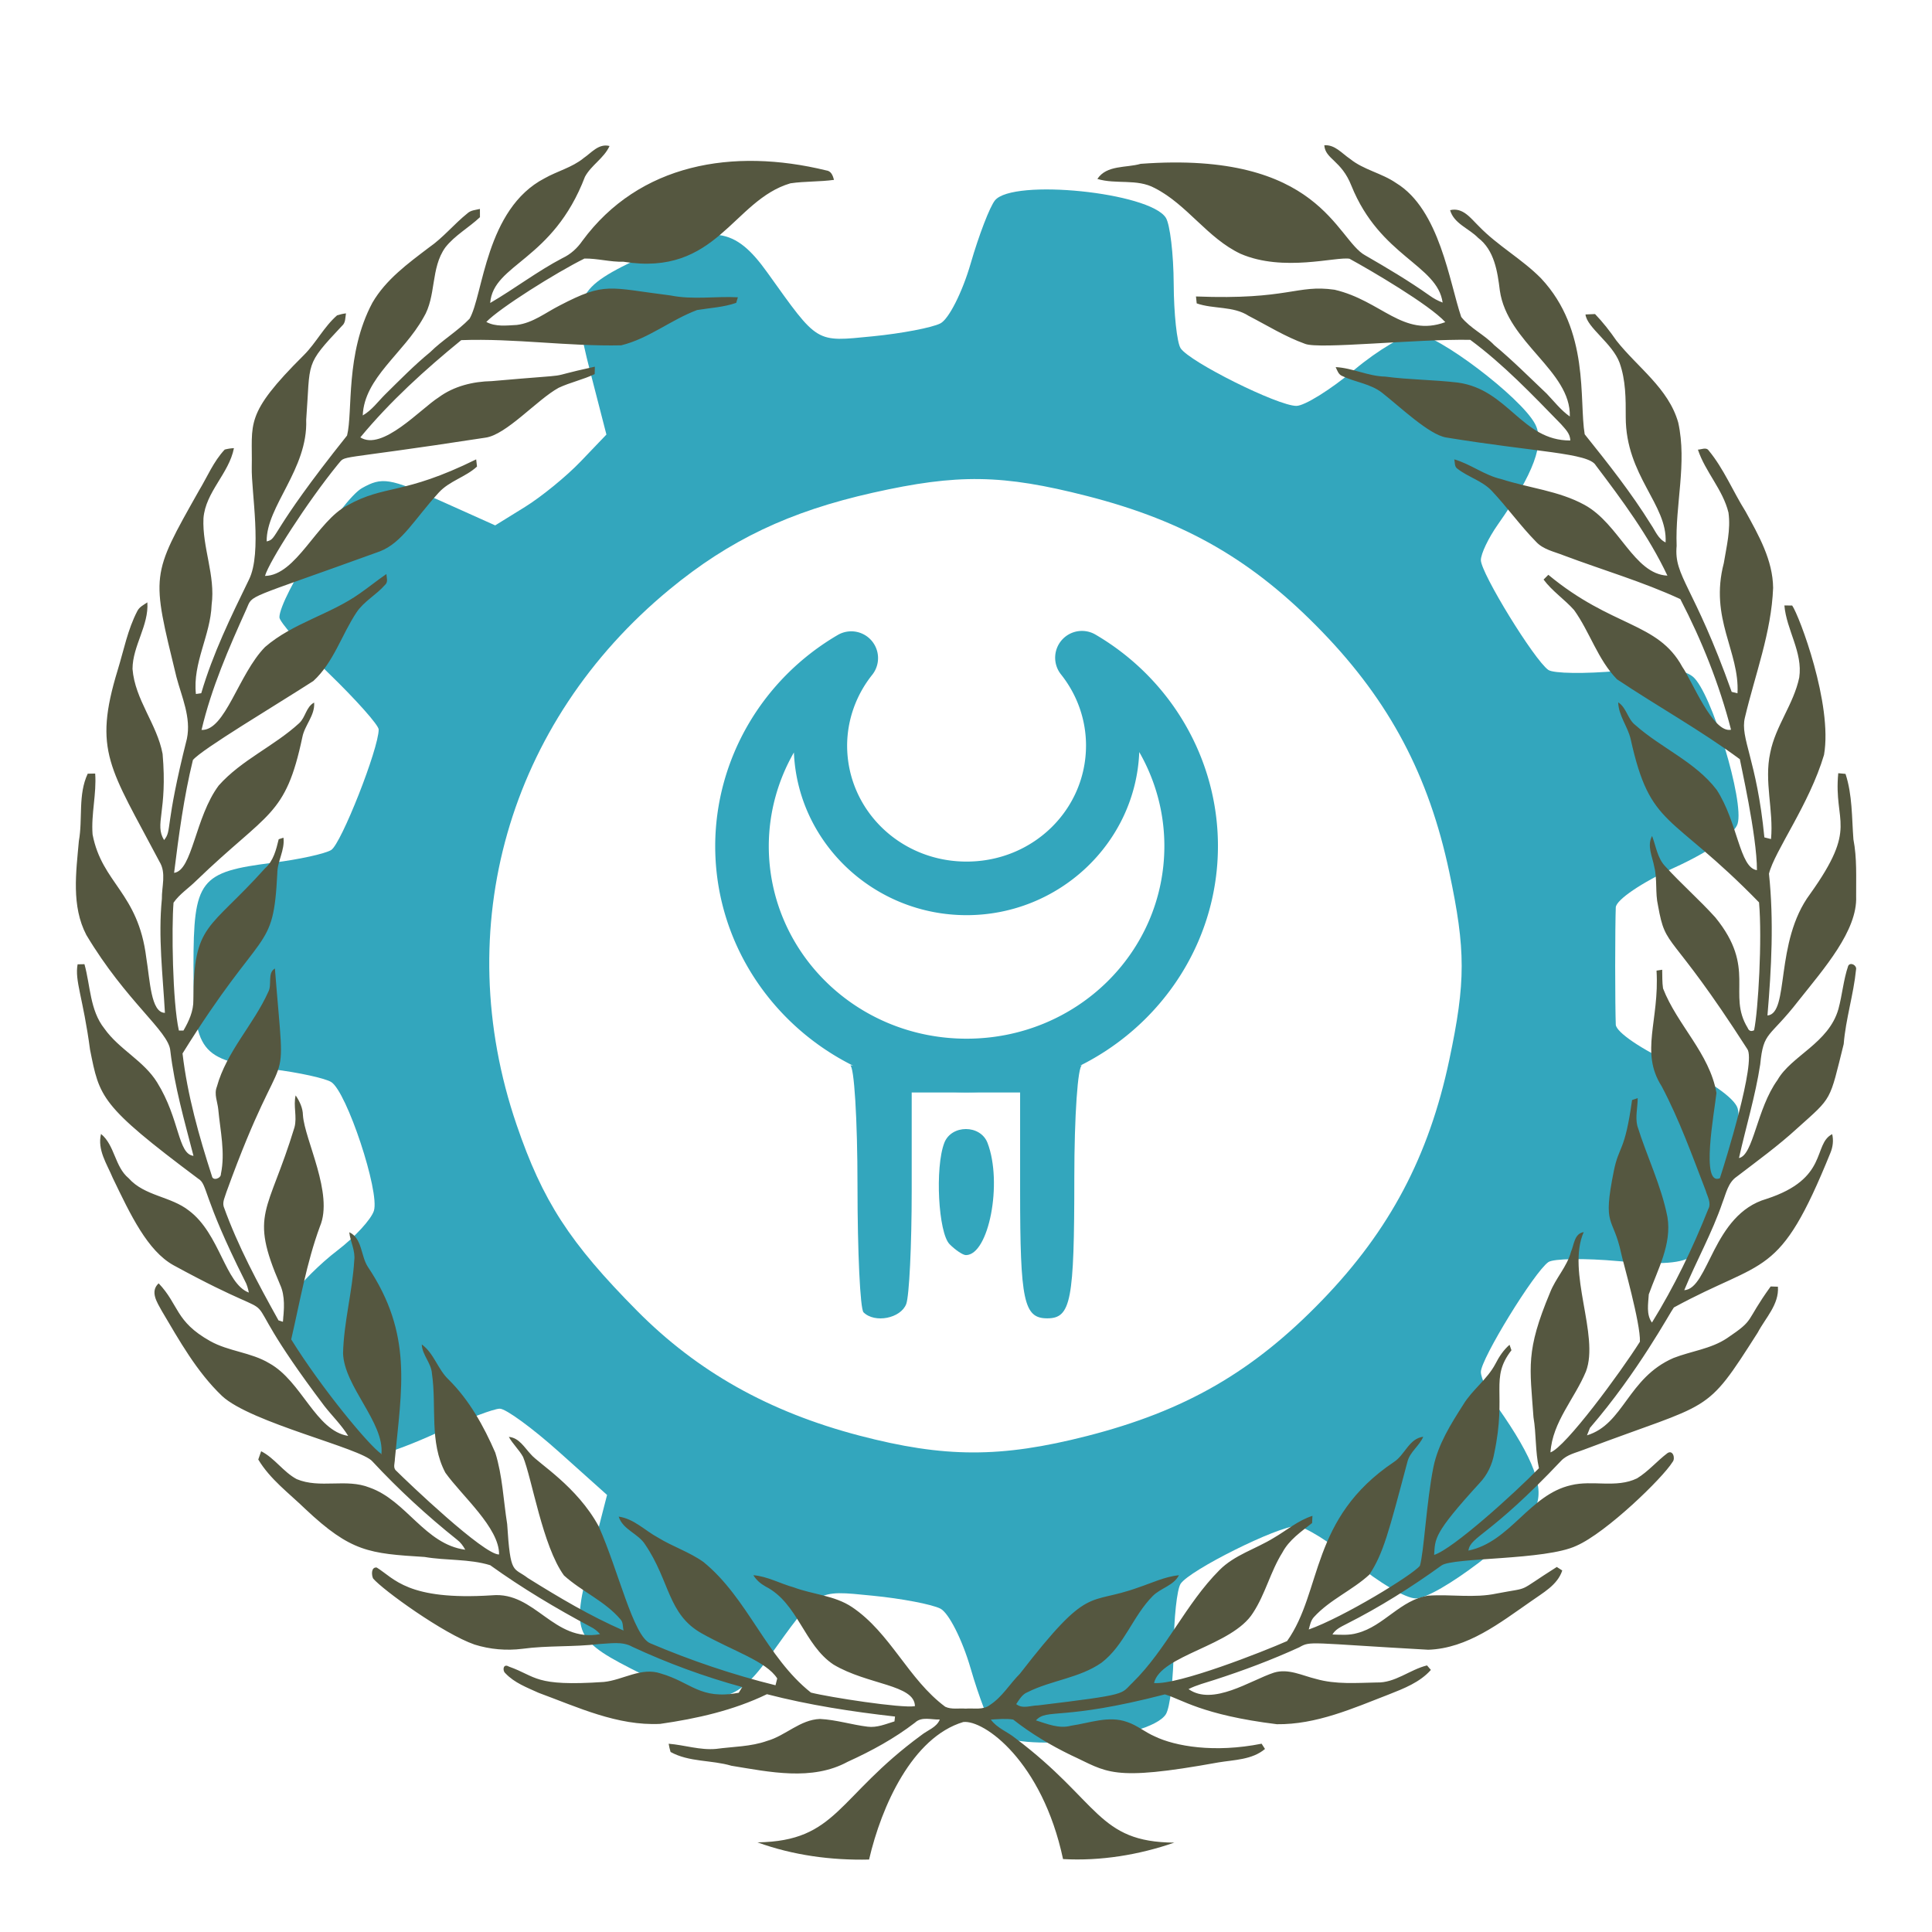 <?xml version="1.0" encoding="UTF-8" standalone="no"?>
<svg
   version="1.1"
   id="Layer_1"
   x="0px"
   y="0px"
   viewBox="0 0 1803.068 1803.068"
   enable-background="new 0 0 1803.068 1736.29"
   xml:space="preserve"
   sodipodi:docname="DepUnPr.svg"
   inkscape:version="1.4 (e7c3feb1, 2024-10-09)"
   inkscape:export-filename="DepUnPr.png"
   inkscape:export-xdpi="7.0799999"
   inkscape:export-ydpi="7.0799999"
   width="1803.068"
   height="1803.068"
   xmlns:inkscape="http://www.inkscape.org/namespaces/inkscape"
   xmlns:sodipodi="http://sodipodi.sourceforge.net/DTD/sodipodi-0.dtd"
   xmlns="http://www.w3.org/2000/svg"
   xmlns:svg="http://www.w3.org/2000/svg"><defs
   id="defs2">
	
	
</defs><sodipodi:namedview
   id="namedview2"
   pagecolor="#ffffff"
   bordercolor="#666666"
   borderopacity="1.0"
   inkscape:showpageshadow="2"
   inkscape:pageopacity="0.0"
   inkscape:pagecheckerboard="0"
   inkscape:deskcolor="#d1d1d1"
   inkscape:zoom="0.35355339"
   inkscape:cx="346.48232"
   inkscape:cy="972.97893"
   inkscape:window-width="1920"
   inkscape:window-height="1027"
   inkscape:window-x="0"
   inkscape:window-y="25"
   inkscape:window-maximized="1"
   inkscape:current-layer="Layer_1"
   showgrid="false" />

<path
   style="fill:#33a6bd;fill-opacity:1;stroke-width:5.575"
   d="m 928.569,1616.095 c -4.767,-5.797 -14.99,-32.368 -22.718,-59.048 -7.727,-26.68 -20.417,-51.773 -28.199,-55.764 -7.782,-3.99 -36.215,-9.421 -63.184,-12.067 -53.833,-5.283 -50.554,-7.266 -98.274,59.428 -30.917,43.209 -52.62,45.895 -115.93,14.346 -65.379,-32.58 -67.408,-37.018 -49.212,-107.655 l 15.497,-60.156 -44.942,-40.253 c -24.718,-22.139 -49.535,-40.253 -55.147,-40.253 -5.612,0 -30.5,9.448 -55.307,20.996 -24.805,11.548 -50.026,21.033 -56.043,21.078 -16.171,0.121 -51.2,-40.669 -74.756,-87.052 -19.138,-37.684 -19.722,-42.257 -7.725,-60.566 7.137,-10.893 26.185,-29.88 42.33,-42.193 16.144,-12.314 31.433,-28.944 33.977,-36.957 5.615,-17.692 -25.41,-111.248 -39.851,-120.173 -5.687,-3.515 -30.138,-8.864 -54.336,-11.887 -68.543,-8.564 -74.189,-15.898 -74.189,-96.385 0,-80.487 5.645,-87.821 74.189,-96.385 24.198,-3.023 48.649,-8.373 54.336,-11.887 9.316,-5.758 44.319,-94.572 44.319,-112.452 0,-4.015 -20.868,-27.511 -46.373,-52.214 -25.504,-24.703 -46.327,-48.332 -46.271,-52.508 0.251,-18.973 58.396,-109.981 77.006,-120.529 18.682,-10.588 25.9,-9.445 72.561,11.496 l 51.816,23.254 27.836,-17.228 c 15.311,-9.476 38.665,-28.548 51.901,-42.383 l 24.064,-25.154 -15.195,-58.983 c -18.023,-69.966 -14.468,-77.45 51.381,-108.15 63.173,-29.452 83.581,-26.587 114.063,16.014 47.72,66.693 44.441,64.71 98.274,59.427 26.97,-2.647 55.403,-8.077 63.184,-12.067 7.782,-3.99 20.471,-29.084 28.199,-55.764 7.728,-26.68 17.951,-53.251 22.718,-59.048 16.856,-20.498 144.413,-7.498 159.471,16.253 3.888,6.132 7.185,33.914 7.327,61.737 0.14,27.824 3.046,54.834 6.453,60.022 8.394,12.783 90.755,53.802 108.028,53.802 7.626,0 31.991,-15.176 54.147,-33.726 22.154,-18.549 47.951,-33.726 57.325,-33.726 19.647,0 97.853,59.182 111.227,84.171 9.479,17.712 -1.027,46.164 -34.782,94.19 -8.651,12.309 -15.73,27.153 -15.73,32.987 0,12.145 49.845,93.304 62.959,102.512 4.79,3.363 34.231,3.775 65.427,0.915 39.941,-3.662 60.509,-2.054 69.532,5.435 17.155,14.237 48.223,116.668 41.659,137.349 -3.091,9.736 -27.205,26.406 -59.161,40.896 -30.126,13.66 -54.193,30.007 -54.507,37.023 -0.308,6.91 -0.562,31.534 -0.562,54.72 0,23.186 0.251,47.81 0.562,54.72 0.314,7.016 24.38,23.363 54.507,37.023 31.956,14.489 56.071,31.159 59.161,40.896 6.564,20.681 -24.504,123.112 -41.659,137.349 -9.023,7.489 -29.591,9.096 -69.532,5.435 -31.195,-2.86 -60.637,-2.448 -65.427,0.915 -13.114,9.209 -62.959,90.367 -62.959,102.512 0,5.834 7.079,20.678 15.73,32.987 33.755,48.026 44.262,76.478 34.782,94.19 -13.373,24.989 -91.579,84.171 -111.227,84.171 -9.374,0 -35.17,-15.177 -57.325,-33.726 -22.155,-18.549 -46.52,-33.725 -54.147,-33.725 -17.273,0 -99.635,41.019 -108.028,53.802 -3.407,5.188 -6.311,32.198 -6.453,60.022 -0.14,27.824 -3.44,55.605 -7.327,61.737 -15.059,23.751 -142.615,36.751 -159.471,16.253 z m 85.89,-275.921 c 91.811,-23.481 155.109,-60.048 219.628,-126.879 62.941,-65.195 99.424,-134.182 118.445,-223.97 15.478,-73.062 15.478,-102.52 0,-175.583 C 1333.511,723.955 1297.028,654.968 1234.087,589.773 1169.568,522.943 1106.27,486.375 1014.459,462.894 935.422,442.68 893.938,442.049 814.58,459.854 736.79,477.306 680.868,503.896 624.923,550.031 474.309,674.234 419.43,866.188 482.09,1049.628 c 24.375,71.359 49.449,110.069 112.542,173.75 56.28,56.805 123.149,94.346 207.337,116.402 79.567,20.845 132.144,20.943 212.489,0.394 z M 805.889,1224.738 c -3.091,-3.091 -5.621,-56.209 -5.621,-118.04 0,-61.83 -3.111,-112.419 -6.914,-112.419 h 216.512 c -3.985,0 -7.245,47.116 -7.245,104.703 0,115.351 -3.085,131.376 -25.294,131.376 -21.848,0 -25.294,-16.172 -25.294,-118.729 v -92.056 h -50.588 -50.589 v 92.056 c 0,50.631 -2.303,98.057 -5.118,105.393 -5.157,13.439 -29.427,18.138 -39.85,7.716 z m 80.379,-63.517 c -10.585,-10.585 -13.812,-71.622 -5,-94.585 6.62,-17.251 33.733,-17.251 40.353,0 14.25,37.135 1.229,104.703 -20.176,104.703 -2.783,0 -9.612,-4.553 -15.177,-10.118 z"
   id="path6000"
   inkscape:connector-curvature="0"
   inkscape:export-xdpi="90"
   inkscape:export-ydpi="90"
   sodipodi:nodetypes="ssssssccssccssccsssscsccccccccccsssssccsscscsssscsscscscsscsscssssccscsssscccccsccssssssscccscsccssc" /><path
   style="fill:#33a6bd;fill-rule:evenodd;stroke-linejoin:round"
   d="m 1009.103,588.823 a 25.003,25.003 0 0 0 -18.92,40.57 c 15.177,19.039 23.353,42.346 23.365,66.332 -0.01,59.832 -49.313,108.366 -111.481,108.365 -62.155,-3.9e-4 -111.451,-48.516 -111.477,-108.332 0.108,-23.87 8.295,-47.041 23.416,-65.977 A 25.003,25.003 0 0 0 781.855,592.601 C 711.259,633.872 667.644,708.654 667.476,789.493 a 25.003,25.003 0 0 0 0,0.053 c -1.6e-4,126.949 105.633,229.829 234.592,229.83 128.959,3e-4 234.594,-102.88 234.594,-229.83 0,-80.973 -43.607,-155.949 -114.305,-197.314 a 25.003,25.003 0 0 0 -13.254,-3.408 z m 54.127,113.045 c 15.125,26.387 23.431,56.465 23.432,87.678 10e-5,99.299 -82.042,179.83 -184.594,179.83 -102.543,-7.2e-4 -184.578,-80.52 -184.59,-179.809 0.07,-31.089 8.379,-61.033 23.451,-87.316 3.55,84.43 74.794,151.839 161.139,151.84 86.476,7.1e-4 157.813,-67.612 161.162,-152.223 z"
   id="path2" /><path
   d="m 544.452,147.692 c 7.56,-5.075 14.178,-13.995 24.407,-11.432 -5.206,11.458 -17.03,17.789 -22.942,28.723 -30.01,78.625 -85.549,81.018 -88.446,117.77 22.837,-13.289 43.948,-29.56 67.466,-41.882 7.586,-3.532 13.838,-9.234 18.547,-16.088 53.151,-72.119 140.482,-86.977 227.51,-65.765 4.787,0.549 6.226,4.813 7.351,8.842 -13.498,1.883 -27.232,1.229 -40.678,3.218 -53.959,15.914 -68.478,87.253 -155.806,73.194 -12.243,0.366 -24.224,-3.165 -36.388,-2.982 -26.251,12.959 -79.269,46.251 -91.611,59.173 8.763,4.709 18.913,3.296 28.462,2.799 14.937,-1.805 26.866,-11.51 39.893,-18.102 43.083,-22.453 45.915,-16.571 103.618,-9.417 20.718,4.186 41.908,0.628 62.809,1.7 -0.392,1.282 -1.177,3.898 -1.57,5.206 -11.772,4.133 -24.302,4.683 -36.493,6.697 -24.407,9.104 -45.282,26.709 -70.814,32.935 -49.886,1.099 -99.485,-6.645 -149.319,-4.84 -33.798,27.572 -66.288,57.054 -94.174,90.748 20.456,13.076 56.471,-26.812 73.064,-37.304 14.283,-10.542 32.098,-14.859 49.599,-15.199 88.839,-7.812 41.185,-1.526 96.215,-13.472 -0.052,1.727 -0.131,5.18 -0.157,6.906 -10.83,5.232 -22.759,7.691 -33.615,12.792 -20.055,10.957 -48.892,44.061 -68.486,46.564 -146.092,22.524 -128.767,15.315 -137.705,25.114 -28.321,34.787 -63.951,90.237 -67.884,103.906 29.264,-0.474 48.501,-51.268 76.857,-65.818 35.553,-19.864 51.47,-9.106 120.229,-42.954 0.209,1.674 0.602,5.023 0.785,6.697 -10.673,9.862 -25.846,13.42 -35.734,24.328 -23.032,25.287 -34.008,46.536 -54.7,54.752 -128.134,46.473 -118.407,39.631 -124.755,53.915 -16.507,36.545 -32.699,73.692 -41.908,112.826 22.236,0.807 34.25,-51.768 59.251,-77.38 26.029,-22.523 60.795,-30.319 88.576,-50.096 8.371,-5.807 16.271,-12.269 24.695,-18.024 0.209,3.427 1.831,7.482 -1.308,10.15 -8.109,9.339 -19.672,15.251 -26.63,25.715 -13.865,20.928 -21.32,46.59 -40.207,63.934 -35.233,22.735 -104.084,63.669 -112.434,73.77 -8.45,34.609 -13.158,69.977 -17.553,105.292 17.2,-2.124 19.516,-51.89 41.646,-81.513 21.294,-23.962 51.744,-36.702 75.156,-58.231 5.938,-5.467 6.331,-15.12 13.891,-19.175 0.889,12.033 -8.763,20.954 -10.987,32.255 -15.799,74.634 -31.745,69.065 -99.145,134.068 -6.932,6.906 -15.434,12.321 -21.085,20.431 -1.894,22.761 -1.004,92.644 4.996,119.34 1.073,0 3.191,0 4.264,0 5.049,-8.659 9.47,-18.286 9.234,-28.514 0.364,-72.172 14.132,-64.155 66.864,-122.845 7.926,-6.932 10.411,-17.422 12.792,-27.18 1.125,-0.366 3.322,-1.073 4.447,-1.439 1.439,11.693 -5.781,21.869 -5.755,33.38 -3.816,75.602 -12.911,46.519 -88.446,167.997 4.552,38.952 15.382,77.145 27.441,114.474 0.785,4.787 8.58,2.119 8.371,-1.988 4.186,-20.038 -0.602,-40.338 -2.459,-60.324 -0.654,-6.985 -4.107,-14.1 -1.334,-21.058 9.104,-33.066 34.348,-58.048 48.134,-88.838 3.505,-6.723 -1.125,-17.422 6.069,-21.582 10.474,133.541 11.947,50.741 -45.256,208.675 -1.229,4.343 -3.819,8.894 -2.564,13.498 13.289,37.094 32.098,71.887 51.168,106.234 1.046,0.314 3.113,0.968 4.133,1.308 1.073,-11.563 2.276,-23.884 -2.694,-34.74 -28.945,-67.144 -11.129,-65.891 13.472,-146.703 2.616,-9.836 -1.256,-19.96 1.099,-29.822 3.715,5.52 6.697,11.72 6.801,18.521 1.558,22.956 28.857,73.332 15.853,103.775 -12.557,34.138 -18.626,70.134 -26.814,105.423 28.452,45.771 72.587,99.086 84.208,106.94 2.919,-29.234 -34.781,-62.933 -35.812,-93.991 0.706,-29.089 8.711,-57.499 10.438,-86.51 1.229,-9.234 -3.636,-17.501 -4.63,-26.447 12.112,5.624 10.699,21.974 17.213,32.098 42.32,63.096 31.52,113.707 25.349,179.533 0.052,3.636 -2.145,8.345 1.386,11.092 10.692,10.659 81.637,78.382 95.849,78.008 0.345,-24.9 -34.919,-54.897 -50.122,-76.308 -15.173,-28.54 -8.005,-61.841 -12.53,-92.5 -0.628,-9.967 -9.077,-17.239 -9.496,-27.232 11.536,8.371 14.885,23.23 25.087,32.83 19.332,19.175 32.752,43.399 43.53,68.198 6.749,21.608 7.56,44.419 11.092,66.655 3.064,48.397 5.639,39.8 19.358,50.383 28.776,17.945 58.127,35.42 89.257,48.971 -0.863,-3.401 -0.209,-7.508 -2.694,-10.228 -14.649,-17.318 -36.362,-26.16 -52.921,-41.201 -19.956,-27.359 -29.921,-90.784 -38.167,-110.629 -3.741,-6.723 -9.548,-11.955 -13.289,-18.678 9.653,0.811 14.519,9.941 20.561,16.271 7.06,8.499 43.098,29.944 63.28,67.178 18.527,41.393 32.335,102.943 48.264,109.216 37.801,16.062 76.883,29.299 116.776,39.135 0.392,-1.596 1.177,-4.787 1.596,-6.357 -10.067,-16.01 -41.584,-25.765 -70.5,-42.091 -31.718,-17.783 -29.627,-48.881 -52.633,-82.717 -6.435,-10.49 -20.875,-13.865 -24.826,-26.238 14.257,1.988 24.512,13.027 36.728,19.594 13.708,8.449 29.325,13.42 42.457,22.811 41.384,33.746 58.362,88.629 100.243,121.825 16.937,4.307 84.856,14.838 97.052,12.661 -0.255,-20.216 -44.077,-19.731 -76.02,-38.821 -27.625,-18.39 -33.118,-57.42 -63.359,-72.828 -4.604,-2.59 -8.685,-6.043 -11.432,-10.569 13.158,1.073 25.009,7.848 37.644,11.327 17.919,6.723 38.167,7.534 54.412,18.416 35.943,24.093 52.45,67.387 87.033,93.023 5.807,2.773 12.74,1.23 19.018,1.753 7.56,-0.654 16.35,1.648 22.785,-3.479 11.484,-7.455 18.416,-19.646 27.938,-29.142 65.456,-84.496 62.609,-63.087 110.393,-80.414 12.531,-4.159 24.721,-10.124 37.984,-11.484 -4.996,9.81 -17.108,11.955 -24.485,19.463 -18.547,18.678 -26.447,45.91 -47.767,62.208 -20.64,14.388 -46.8,16.35 -68.957,27.468 -5.101,1.988 -7.769,6.88 -10.673,11.17 5.964,4.787 13.498,1.23 20.326,1.203 86.612,-10.482 76.63,-10.311 88.289,-21.242 31.705,-31.182 49.546,-73.404 80.912,-104.874 14.074,-14.309 33.877,-19.803 50.593,-30.083 12.086,-6.958 22.837,-16.428 36.336,-20.692 -0.078,1.674 -0.235,5.023 -0.314,6.697 -10.202,8.057 -21.503,15.748 -27.729,27.546 -11.144,17.736 -15.853,38.69 -27.363,56.217 -19.302,31.034 -86.305,39.419 -92.422,65.556 22.559,2.003 102.055,-29.401 124.179,-39.161 33.081,-46.544 21.233,-114.437 99.668,-167.107 10.307,-6.618 14.1,-21.922 27.389,-23.57 -3.636,8.606 -12.452,14.1 -14.754,23.36 -17.498,65.824 -22.473,85.539 -35.551,105.344 -16.062,14.728 -37.042,23.413 -51.822,39.71 -2.851,3.165 -3.61,7.482 -4.709,11.458 31.64,-11.065 97.354,-51.076 103.723,-59.513 3.775,-12.43 6.054,-59.441 12.635,-92.134 4.395,-21.32 16.245,-40.05 27.808,-58.179 8.397,-13.917 22.366,-23.544 30.005,-38.01 3.375,-6.645 7.534,-12.975 13.211,-17.867 0.445,1.282 1.334,3.819 1.779,5.101 -20.499,26.566 -4.117,39.395 -16.062,96.215 -1.831,10.333 -6.409,20.169 -13.708,27.781 -43.359,47.402 -41.329,51.75 -42.378,66.995 17.57,-5.5 74.858,-57.346 97.811,-80.911 -3.532,-15.67 -2.407,-31.81 -5.101,-47.584 -3.298,-47.076 -7.488,-61.471 15.46,-116.306 5.206,-13.446 15.853,-24.145 19.594,-38.219 2.904,-6.566 3.008,-16.873 11.824,-18.233 -16.251,37.078 14.911,96.34 2.093,130.039 -10.464,25.349 -31.287,47.14 -33.118,75.523 13.938,-4.689 65.204,-74.312 83.475,-103.252 0.768,-16.925 -16.002,-75.203 -17.501,-82.56 -7.575,-35.478 -17.669,-23.313 -6.854,-76.778 4.913,-24.283 10.181,-16.934 17.03,-66.21 1.334,-0.471 3.95,-1.386 5.258,-1.831 0.026,8.633 -2.407,17.37 -0.34,25.924 8.842,28.488 22.34,55.589 28.095,84.993 4.238,25.584 -9.13,49.023 -17.396,72.253 -0.523,8.685 -2.537,18.835 2.956,26.317 20.719,-33.536 37.984,-69.14 52.502,-105.789 3.218,-5.729 -0.759,-11.772 -2.328,-17.318 -12.661,-32.883 -24.616,-66.21 -41.097,-97.392 -20.499,-32.037 -1.975,-61.192 -4.813,-107.961 1.334,-0.183 3.976,-0.602 5.284,-0.811 0.157,5.807 -0.078,11.667 0.785,17.422 13.289,34.19 43.373,60.533 49.86,97.523 -2.028,18.589 -14.958,87.382 3.192,79.604 4.531,-13.741 34.337,-109.224 25.506,-120.674 -72.892,-113.576 -75.738,-91.526 -83.24,-133.754 -2.747,-11.903 -0.549,-24.328 -3.505,-36.205 -1.7,-9.417 -7.037,-19.515 -2.04,-28.776 3.688,9.601 4.918,20.692 12.347,28.409 14.937,16.428 31.758,31.078 46.643,47.558 38.904,47.689 10.821,71.432 30.214,103.121 1.151,2.878 3.139,3.636 5.991,2.25 3.85,-18.189 7.668,-85.19 4.63,-119.34 -83.164,-85.375 -101.208,-68.384 -119.837,-152.484 -2.773,-11.824 -11.249,-21.739 -11.615,-34.217 7.979,5.127 8.711,15.748 16.193,21.372 24.119,21.372 55.694,34.112 75.68,60.193 19.837,30.459 21.324,72.978 37.617,75.052 0.069,-32.322 -15.701,-101.028 -15.957,-103.54 -36.728,-27.127 -76.778,-49.285 -114.684,-74.607 -17.893,-18.338 -25.244,-44 -39.998,-64.588 -8.921,-10.045 -20.431,-17.605 -28.488,-28.462 1.465,-1.491 2.956,-2.956 4.447,-4.447 59.865,49.613 102.138,43.8 125.095,86.013 8.849,12.446 28.441,62.184 45.413,58.571 -10.882,-42.248 -27.232,-83.214 -47.323,-121.904 -35.106,-16.245 -72.514,-27.127 -108.719,-40.73 -8.92,-3.584 -19.201,-5.441 -25.95,-12.818 -14.78,-15.042 -26.997,-32.333 -41.463,-47.637 -8.894,-9.287 -21.869,-12.661 -31.836,-20.457 -3.008,-1.857 -2.276,-5.886 -3.035,-8.79 15.356,4.421 28.252,14.937 43.948,18.443 25.741,8.371 53.575,10.856 77.616,24.041 32.507,17.75 46.096,64.557 77.38,66.053 -17.475,-37.042 -42.169,-70.343 -66.838,-102.912 -6.549,-11.668 -55.477,-12.253 -139.718,-26.029 -15.916,-2.653 -42.956,-28.571 -59.722,-41.725 -10.804,-8.476 -24.93,-9.758 -37.016,-15.565 -3.636,-1.308 -4.866,-5.258 -6.305,-8.397 15.8,0.837 30.371,8.554 46.25,8.868 22.445,2.982 45.204,2.904 67.675,5.572 47.172,6.419 59.7,54.15 105.005,54.072 0.052,-6.435 -4.787,-10.804 -8.633,-15.277 -26.892,-27.598 -53.679,-55.746 -84.731,-78.688 -51.823,-0.821 -141.05,8.979 -154.08,3.767 -18.521,-6.618 -35.263,-17.135 -52.659,-26.107 -14.492,-9.417 -32.673,-6.121 -48.526,-11.667 -0.157,-1.596 -0.497,-4.84 -0.68,-6.461 86.683,3.413 93.914,-11.393 129.359,-6.278 43.778,10.221 63.751,44.738 103.33,30.24 -14.764,-16.278 -70.109,-48.656 -89.413,-59.173 -12.526,-2.162 -61.741,12.674 -101.63,-4.604 -31.025,-14.597 -49.808,-45.91 -80.179,-61.37 -16.559,-8.973 -35.996,-3.218 -53.496,-8.502 8.763,-13.211 26.944,-10.176 40.417,-14.1 168.166,-12.448 182.351,71.011 209.774,85.542 20.326,11.719 40.521,23.727 59.696,37.277 3.793,2.773 7.9,5.023 12.347,6.645 -5.05,-35.395 -58.339,-42.755 -85.123,-108.955 -9.347,-23.885 -24.404,-24.756 -25.323,-37.827 9.967,-0.732 16.402,7.612 23.936,12.635 12.792,10.385 29.639,13.289 43.085,22.602 40.756,24.742 49.815,93.085 60.769,124.99 8.45,10.647 21.503,16.454 30.842,26.317 17.108,14.205 32.778,29.979 48.918,45.256 6.985,7.299 13.237,15.46 21.582,21.32 1.188,-42.599 -58.442,-68.831 -65.32,-117.64 -2.171,-17.605 -5.101,-37.591 -20.248,-49.075 -8.476,-8.79 -22.602,-13.237 -26.16,-25.846 12.033,-2.878 19.28,7.665 26.761,14.911 17.631,18.338 40.417,30.685 58.231,48.84 45.527,48.713 35.189,113.463 40.626,145.421 21.791,27.18 43.451,54.569 61.868,84.234 4.055,5.912 6.697,13.42 13.629,16.69 1.979,-35.332 -37.199,-62.159 -37.199,-116.986 0.052,-17.056 0.052,-34.452 -5.755,-50.697 -6.703,-18.199 -30.48,-32.851 -31.81,-45.073 2.956,-0.157 5.938,-0.314 8.92,-0.392 7.351,7.665 13.917,16.036 19.934,24.773 19.672,25.009 48.683,44.524 57.708,76.517 8.371,38.036 -2.956,76.674 -1.491,115.024 -2.639,28.824 15.77,36.363 51.377,136.291 1.36,0.34 4.055,0.994 5.415,1.334 2.123,-39.05 -26.363,-69.596 -12.766,-121.511 2.537,-15.565 6.592,-31.313 4.343,-47.166 -5.258,-21.503 -21.608,-37.905 -28.514,-58.728 3.113,-0.026 7.665,-2.564 9.993,0.732 14.231,17.213 22.654,38.167 34.452,56.949 12.164,22.131 25.479,45.361 25.741,71.337 -1.596,41.672 -16.847,80.912 -26.343,121.093 -4.68,19.307 11.058,38.772 18.181,111.78 1.543,0.392 4.63,1.151 6.2,1.543 2.537,-26.84 -6.618,-53.784 -0.733,-80.519 4.866,-24.93 21.896,-45.387 27.075,-70.238 3.479,-23.622 -11.903,-44.262 -13.865,-67.256 1.805,0.026 5.467,0.052 7.272,0.078 6.521,9.248 37.961,92.292 29.717,139.352 -13.665,46.121 -46.206,89.856 -51.377,110.917 4.656,44 2.302,88.367 -1.413,132.341 20.825,-1.952 6.348,-68.502 39.815,-113.428 45.346,-63.466 21.742,-65.565 26.264,-112.695 1.7,0.157 5.101,0.471 6.775,0.628 6.461,19.672 5.807,40.704 7.377,61.135 3.401,17.527 2.433,35.446 2.538,53.209 1.295,31.963 -30.006,67.37 -53.653,97.183 -27.74,35.816 -32.757,28.008 -35.865,59.565 -4.552,29.586 -13.315,58.284 -19.829,87.425 13.524,-2.593 16.463,-45.896 35.943,-72.828 12.903,-22.678 47.809,-34.306 56.871,-66.262 3.61,-13.289 4.656,-27.206 9.13,-40.286 2.067,-3.872 8.319,-0.445 7.299,3.584 -2.328,23.334 -9.627,45.962 -11.51,69.401 -13.435,54.016 -10.357,49.041 -43.033,78.348 -17.893,16.454 -37.591,30.737 -56.871,45.492 -8.031,5.467 -9.888,15.617 -13.237,24.093 -9.627,28.226 -24.328,54.36 -35.682,81.801 23.032,-1.396 26.33,-70.6 76.752,-85.202 58.504,-19.012 42.953,-50.907 61.318,-60.455 1.386,5.912 0.654,12.007 -1.7,17.605 -48.106,118.672 -60.392,97.467 -146.049,144.165 -3.431,4.38 -33.178,60.119 -78.322,112.381 -0.706,1.753 -2.093,5.232 -2.773,6.958 34.498,-10.525 37.941,-53.545 80.702,-72.174 16.533,-6.461 34.949,-8.449 49.965,-18.469 27.097,-18.265 15.977,-14.011 40.757,-48.291 1.7,0.052 5.075,0.157 6.775,0.209 1.203,16.585 -11.589,29.063 -18.835,42.797 -49.853,78.267 -41.4,63.6 -162.189,109.269 -7.351,2.93 -15.696,4.447 -21.346,10.464 -67.181,71.052 -84.079,69.899 -86.562,83.763 39.266,-8.057 56.976,-52.241 95.77,-61.03 20.195,-5.023 42.248,3.035 61.658,-6.383 10.595,-6.461 18.652,-16.245 28.54,-23.648 5.049,-3.192 7.482,5.153 4.604,8.397 -9.212,14.956 -61.759,65.934 -89.701,78.165 -28.965,13.698 -115.429,10.694 -125.932,18.39 -28.174,20.352 -57.708,38.952 -88.76,54.621 -4.866,2.537 -10.124,4.813 -13.001,9.784 7.665,0.262 15.617,0.916 23.099,-1.308 24.852,-6.357 40.573,-31.339 66.524,-34.949 21.189,-1.439 42.693,2.511 63.646,-1.988 33.72,-6.481 16.665,0.141 56.112,-24.773 1.282,0.811 3.819,2.433 5.101,3.27 -4.5,13.76 -18.286,20.928 -29.325,28.88 -28.88,20.012 -58.964,43.817 -95.666,45.099 -112.053,-6.262 -109.639,-8.436 -120.412,-2.302 -25.715,11.772 -52.241,21.712 -79.133,30.397 -8.162,2.695 -16.585,4.735 -24.25,8.633 22.756,16.047 57.808,-8.194 79.708,-15.356 13.446,-4.159 26.552,2.851 39.422,5.912 18.312,5.232 37.591,3.636 56.4,3.27 17.318,0.575 30.842,-11.955 47.035,-15.931 0.916,1.046 2.721,3.139 3.61,4.212 -10.281,11.615 -25.27,17.37 -39.37,22.942 -33.536,13.001 -67.675,28.174 -104.377,27.729 -70.389,-8.696 -89.145,-23.481 -104.507,-27.834 -97.058,25.105 -109.679,12.649 -120.334,24.25 10.568,3.322 21.66,8.083 32.909,4.944 17.161,-2.433 35.002,-9.627 52.136,-3.453 9.313,3.034 16.873,9.6 25.82,13.446 19.094,9.223 55.597,15.636 99.746,6.828 0.785,1.229 2.38,3.688 3.165,4.918 -12.007,10.124 -28.645,10.098 -43.373,12.531 -101.041,18.333 -103.334,8.978 -137.966,-6.88 -18.94,-9.234 -37.147,-20.064 -53.706,-33.118 -6.906,-1.073 -13.917,-0.314 -20.823,0.026 5.703,7.979 15.513,11.327 22.968,17.422 78.487,59.169 76.587,96.966 148.273,97.418 -33.17,11.484 -68.747,17.292 -103.854,15.356 -19.421,-91.267 -73.854,-130.247 -93.154,-127.894 -47.397,14.259 -76.242,78.149 -87.87,128.339 -35.263,0.811 -70.945,-3.976 -104.141,-16.036 74.629,-1.188 73.797,-42.024 152.955,-100.086 5.86,-4.709 14.178,-7.115 17.213,-14.571 -7.717,0.34 -16.847,-3.087 -23.151,2.904 -19.253,14.833 -40.757,26.526 -62.835,36.545 -33.432,18.181 -72.933,9.47 -108.484,3.715 -18.678,-5.546 -39.37,-3.244 -56.819,-12.871 -0.759,-2.537 -1.36,-5.101 -1.779,-7.691 14.833,1.203 29.377,6.2 44.367,4.813 15.879,-2.171 32.229,-1.988 47.506,-7.455 17.291,-4.892 30.764,-19.829 49.389,-20.483 15.042,0.732 29.56,5.415 44.445,7.22 8.711,1.125 16.899,-2.485 25.035,-4.944 0.131,-1.125 0.392,-3.401 0.523,-4.526 -40.181,-4.526 -80.31,-10.699 -119.549,-20.849 -31.235,15.12 -65.477,22.811 -99.668,27.703 -39.867,1.962 -76.857,-15.539 -113.402,-28.985 -10.856,-4.944 -22.576,-9.313 -30.947,-18.181 -3.218,-2.694 -2.067,-9.496 3.139,-6.331 26.382,9.317 23.204,18.756 88.602,14.362 17.867,-1.753 35.002,-14.126 53.209,-7.9 28.547,8.253 36.566,24.802 72.75,17.998 0.811,-1.334 2.433,-4.002 3.244,-5.337 -35.08,-9.6 -69.401,-22.183 -102.415,-37.513 -9.548,-5.441 -20.718,-3.061 -31.13,-2.642 -23.753,2.904 -47.82,1.229 -71.52,4.447 -14.989,1.884 -30.319,0.576 -44.733,-3.95 -29.159,-10.139 -85.44,-50.829 -94.671,-61.658 -1.57,-3.244 -1.936,-10.856 3.375,-10.229 16.446,10.109 28.603,30.996 107.542,25.924 40.403,-3.752 57.384,44.28 100.898,36.257 -2.511,-2.904 -5.467,-5.258 -8.868,-6.88 -32.359,-17.239 -63.908,-36.1 -93.677,-57.473 -19.698,-6.043 -40.966,-4.212 -61.213,-7.691 -51.747,-3.219 -68.694,-4.648 -111.335,-44.785 -15.251,-14.78 -32.83,-27.677 -43.896,-46.172 0.68,-1.936 2.014,-5.781 2.694,-7.717 12.714,6.488 20.614,19.306 33.17,26.029 21.712,9.13 46.224,-0.89 68.067,7.9 34.374,12.086 51.561,52.921 89.23,57.996 -1.962,-3.662 -4.447,-6.985 -7.769,-9.47 -28.017,-22.367 -54.438,-46.695 -78.845,-72.933 -10.055,-12.295 -113.628,-36.067 -140.398,-61.135 -23.648,-22.602 -39.71,-51.508 -56.217,-79.368 -4.316,-7.9 -11.249,-18.05 -2.904,-25.715 19.048,19.96 15.344,35.545 47.977,53.836 17.318,9.757 38.167,10.464 55.249,20.745 30.418,16.795 43.261,63.029 73.665,67.806 -6.226,-10.176 -14.885,-18.521 -22.21,-27.886 -102.215,-135.448 -12.217,-61.203 -140.974,-131.478 -24.106,-13.521 -39.784,-46.568 -56.557,-81.435 -5.467,-13.132 -14.519,-26.055 -10.935,-41.018 12.975,10.647 12.714,30.528 25.819,41.358 14.806,16.716 39.266,16.768 56.269,30.214 28.955,21.704 33.667,68.1 55.877,76.491 -0.785,-3.819 -1.779,-7.586 -3.715,-10.987 -40.185,-80.062 -34.457,-89.854 -43.582,-95.352 -91.79,-68.674 -91.969,-75.82 -100.924,-120.439 -6.473,-48.635 -14.465,-64.204 -11.589,-79.577 1.596,-0.026 4.787,-0.078 6.383,-0.131 5.624,20.143 5.023,42.954 18.573,60.036 13.708,19.489 36.728,29.953 49.285,50.357 21.301,34.339 19.163,66.772 33.903,68.486 -8.371,-32.438 -17.736,-64.797 -21.634,-98.177 -1.481,-18.19 -41.02,-45.537 -78.348,-107.961 -14.126,-27.049 -9.574,-58.597 -6.985,-87.739 3.741,-20.745 -0.968,-43.19 8.266,-62.783 1.753,-0.052 5.232,-0.105 6.958,-0.131 1.386,19.044 -3.898,37.827 -2.433,56.845 8.817,45.85 42.533,54.017 50.122,115.102 3.476,20.998 4.245,51.29 17.396,51.377 -1.962,-35.342 -6.383,-70.84 -2.851,-106.313 -0.209,-11.51 4.29,-24.224 -2.197,-34.714 -46.286,-87.849 -62.201,-102.992 -39.004,-178.984 5.677,-18.442 9.287,-37.722 18.286,-54.961 1.91,-3.872 5.964,-5.781 9.365,-8.109 1.491,21.529 -13.786,40.626 -13.838,62.103 2.224,28.723 22.89,51.456 28.069,79.316 4.731,54.2 -7.902,65.304 1.386,80.414 7.702,-9.485 0.212,-10.954 21.294,-94.541 4.107,-19.881 -4.813,-38.899 -9.784,-57.708 -23.44,-96.3 -24.141,-93.722 20.928,-173.673 7.848,-12.949 13.655,-27.389 24.171,-38.533 2.799,-0.732 5.65,-1.177 8.58,-1.308 -4.63,23.779 -26.473,40.757 -28.435,65.425 -1.256,27.232 11.327,53.444 7.612,80.781 -0.994,28.462 -17.867,54.333 -14.649,83.24 1.23,-0.183 3.715,-0.549 4.97,-0.732 10.778,-36.859 27.755,-71.599 44.524,-106.025 12.518,-25.15 2.092,-82.49 2.616,-104.769 0.879,-41.426 -7.8,-48.704 48.683,-104.821 11.406,-11.406 18.704,-26.343 30.921,-37.016 2.694,-0.889 5.467,-1.543 8.319,-1.883 -0.706,4.002 -0.235,8.816 -3.741,11.693 -35.254,37.581 -29.234,32.417 -33.38,87.687 1.694,46.156 -37.387,80.666 -36.885,113.454 10.927,-2.4 1.016,-6.1 75.026,-98.831 5.598,-22.357 -1.834,-76.102 23.622,-123.892 12.53,-21.634 33.223,-36.676 52.764,-51.534 13.263,-9.156 23.439,-21.922 35.969,-31.941 3.165,-2.956 7.639,-3.113 11.641,-4.081 0,1.91 0.026,5.755 0.026,7.691 -10.385,9.81 -23.361,16.847 -32.281,28.174 -13.995,19.384 -8.214,45.57 -20.483,65.608 -18.682,33.429 -55.19,56.112 -56.635,91.245 8.45,-4.813 14.205,-12.949 21.006,-19.698 13.629,-13.42 27.023,-27.127 41.855,-39.292 11.484,-11.353 25.636,-19.646 36.833,-31.261 12.8,-22.018 14.934,-102.413 69.951,-131.033 11.856,-6.72 25.563,-10.042 36.315,-18.727 z"
   id="path1"
   style="fill:#555740;fill-opacity:1" /><circle
   style="fill:none;fill-rule:evenodd;stroke:none;stroke-width:14.574;stroke-linecap:round;stroke-linejoin:round"
   id="path3"
   cx="901.534"
   cy="901.534"
   r="862.883" /></svg>
